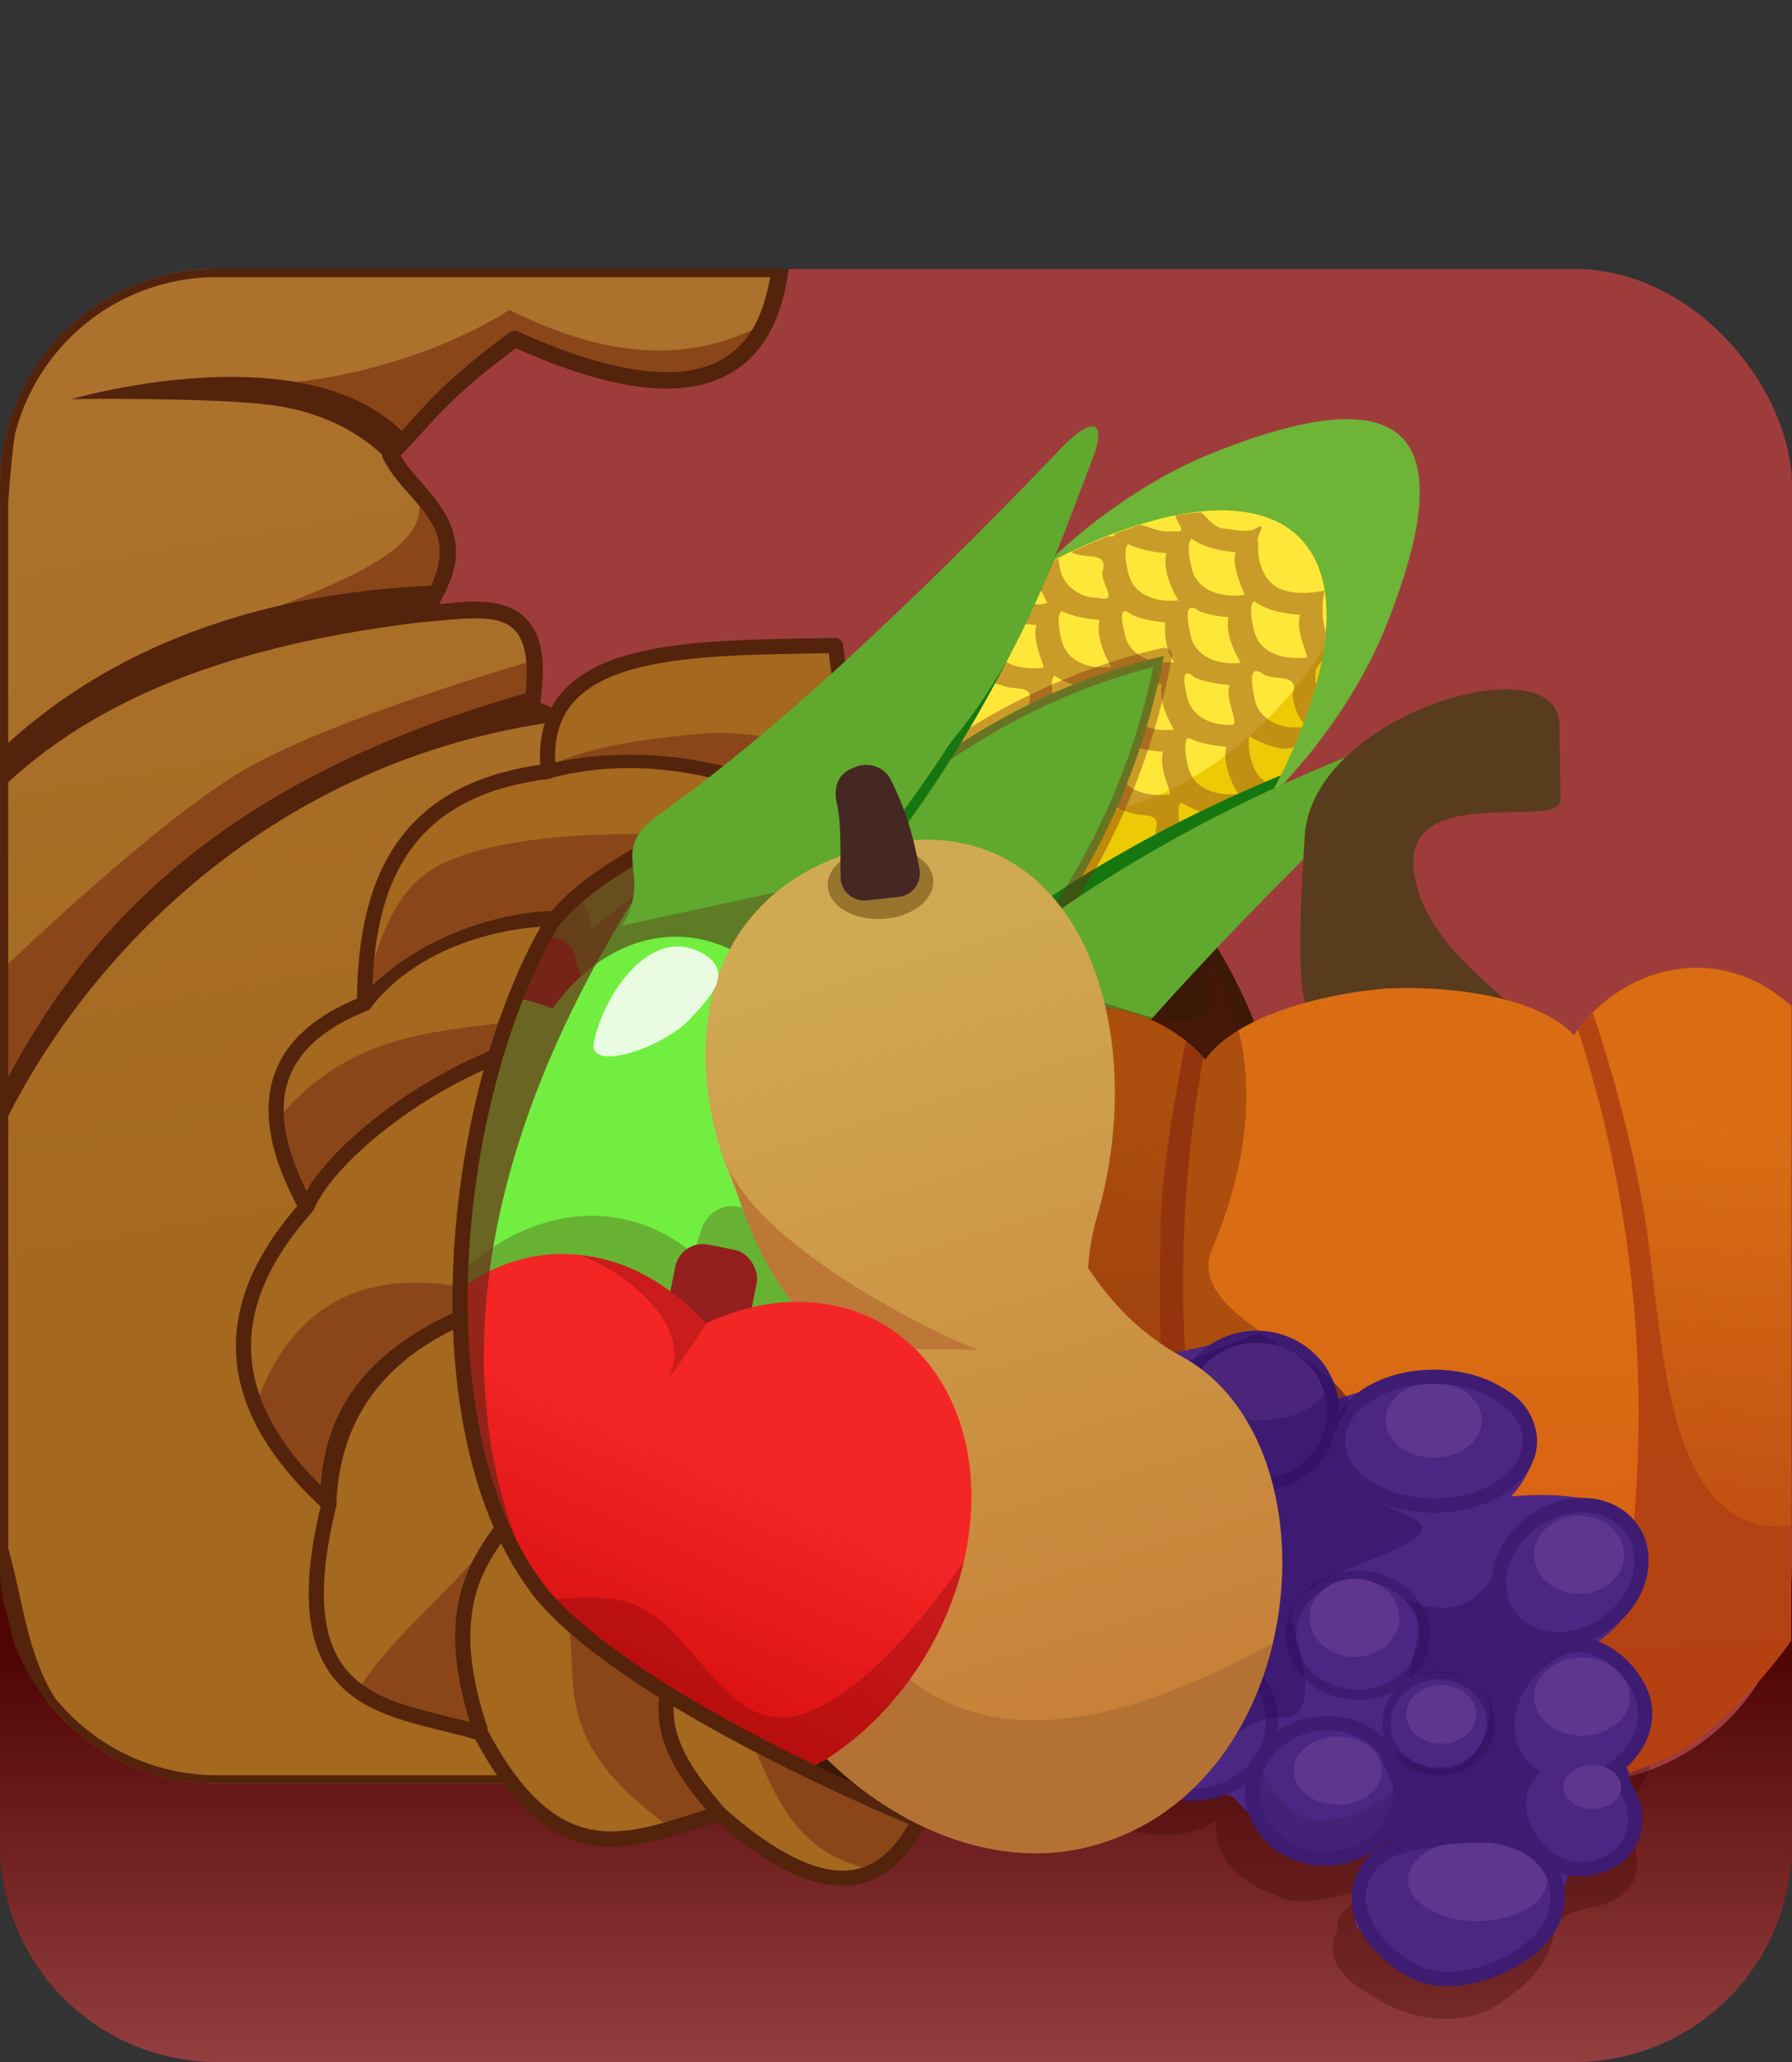<?xml version="1.0" encoding="UTF-8" standalone="no"?>
<svg
   id="Layer_1"
   data-name="Layer 1"
   viewBox="0 0 300 345"
   version="1.1"
   sodipodi:docname="cornucopia.svg"
   xml:space="preserve"
   inkscape:version="1.2 (dc2aedaf03, 2022-05-15)"
   xmlns:inkscape="http://www.inkscape.org/namespaces/inkscape"
   xmlns:sodipodi="http://sodipodi.sourceforge.net/DTD/sodipodi-0.dtd"
   xmlns:xlink="http://www.w3.org/1999/xlink"
   xmlns="http://www.w3.org/2000/svg"
   xmlns:svg="http://www.w3.org/2000/svg"><rect x="0" y="0" width="300" height="345" fill="#333333" stroke="none"/><sodipodi:namedview
     id="namedview129"
     pagecolor="#505050"
     bordercolor="#ffffff"
     borderopacity="1"
     inkscape:showpageshadow="0"
     inkscape:pageopacity="0"
     inkscape:pagecheckerboard="1"
     inkscape:deskcolor="#505050"
     showgrid="false"
     inkscape:zoom="1.7577085"
     inkscape:cx="138.8171"
     inkscape:cy="175.22815"
     inkscape:window-width="1366"
     inkscape:window-height="705"
     inkscape:window-x="-8"
     inkscape:window-y="-8"
     inkscape:window-maximized="1"
     inkscape:current-layer="Layer_1" /><defs
     id="defs33"><linearGradient
       inkscape:collect="always"
       id="linearGradient16352"><stop
         style="stop-color:#da6d13;stop-opacity:0;"
         offset="0"
         id="stop16350" /><stop
         style="stop-color:#da6d13;stop-opacity:1;"
         offset="1"
         id="stop16348" /></linearGradient><linearGradient
       inkscape:collect="always"
       id="linearGradient15928"><stop
         style="stop-color:#da5914;stop-opacity:1;"
         offset="0"
         id="stop15926" /><stop
         style="stop-color:#da6d13;stop-opacity:1;"
         offset="1"
         id="stop15924" /></linearGradient><linearGradient
       inkscape:collect="always"
       id="linearGradient12322"><stop
         style="stop-color:#c77d36;stop-opacity:1;"
         offset="0"
         id="stop12318" /><stop
         style="stop-color:#d0aa52;stop-opacity:1;"
         offset="1"
         id="stop12320" /></linearGradient><linearGradient
       inkscape:collect="always"
       id="linearGradient11393"><stop
         style="stop-color:#f42525;stop-opacity:1;"
         offset="0"
         id="stop11389" /><stop
         style="stop-color:#d40c0c;stop-opacity:1;"
         offset="1"
         id="stop11391" /></linearGradient><linearGradient
       inkscape:collect="always"
       id="linearGradient6740"><stop
         style="stop-color:#ac722d;stop-opacity:1;"
         offset="0"
         id="stop6736" /><stop
         style="stop-color:#a4681e;stop-opacity:1;"
         offset="1"
         id="stop6738" /></linearGradient><style
       id="style2">.cls-1,.cls-5{fill:none;}.cls-2{fill:url(#linear-gradient);}.cls-3{fill:#25afe5;}.cls-4{fill:#e7bf9a;}.cls-5{stroke:#994e23;stroke-linecap:round;stroke-miterlimit:10;stroke-width:3.66px;}.cls-6{fill:#8e1a4c;}.cls-7{fill:url(#linear-gradient-2);}.cls-8{fill:url(#linear-gradient-3);}.cls-9{fill:url(#linear-gradient-4);}.cls-10{fill:url(#linear-gradient-5);}.cls-11{fill:url(#linear-gradient-6);}.cls-12{fill:url(#linear-gradient-7);}.cls-13{fill:url(#linear-gradient-8);}.cls-14{fill:url(#linear-gradient-9);}.cls-15{fill:url(#linear-gradient-10);}.cls-16{fill:url(#linear-gradient-11);}.cls-17{fill:url(#linear-gradient-12);}.cls-18{fill:url(#linear-gradient-13);}.cls-19{fill:url(#linear-gradient-14);}.cls-20{fill:url(#linear-gradient-15);}.cls-21{fill:url(#linear-gradient-16);}.cls-22{fill:url(#linear-gradient-17);}.cls-23{fill:url(#linear-gradient-18);}.cls-24{fill:#f7941d;}.cls-25{fill:#15141a;}.cls-26{clip-path:url(#clip-path);}.cls-27{fill:#fff;}.cls-28{fill:#231f20;}</style><linearGradient
       id="linear-gradient"
       x1="150"
       y1="356.11"
       x2="150"
       y2="161.16"
       gradientUnits="userSpaceOnUse"><stop
         offset="0"
         stop-color="#e7bf9a"
         id="stop4"
         style="stop-color:#9f4848;stop-opacity:1;" /><stop
         offset="0.405"
         stop-color="#b7785f"
         id="stop6"
         style="stop-color:#500505;stop-opacity:1;" /></linearGradient><linearGradient
       inkscape:collect="always"
       xlink:href="#linearGradient6740"
       id="linearGradient6742"
       x1="26.683"
       y1="63.628"
       x2="52.615"
       y2="210.386"
       gradientUnits="userSpaceOnUse" /><inkscape:path-effect
       effect="fillet_chamfer"
       id="path-effect59895"
       is_visible="true"
       lpeversion="1"
       nodesatellites_param="F,0,0,1,0,1.805,0,1 @ F,0,0,1,0,0,0,1 @ F,0,0,1,0,0,0,1 @ F,0,0,1,0,0,0,1 @ F,0,0,1,0,0,0,1"
       unit="px"
       method="auto"
       mode="F"
       radius="0"
       chamfer_steps="1"
       flexible="false"
       use_knot_distance="true"
       apply_no_radius="true"
       apply_with_radius="true"
       only_selected="false"
       hide_knots="false" /><linearGradient
       inkscape:collect="always"
       xlink:href="#linearGradient11393"
       id="linearGradient11395"
       x1="-0.578"
       y1="275.689"
       x2="0.362"
       y2="334.722"
       gradientUnits="userSpaceOnUse" /><linearGradient
       inkscape:collect="always"
       xlink:href="#linearGradient12322"
       id="linearGradient12324"
       x1="191.354"
       y1="288.864"
       x2="151.059"
       y2="154.016"
       gradientUnits="userSpaceOnUse"
       gradientTransform="translate(0,-3.506)" /><linearGradient
       inkscape:collect="always"
       xlink:href="#linearGradient15928"
       id="linearGradient15930"
       x1="102.151"
       y1="125.324"
       x2="102.455"
       y2="113.065"
       gradientUnits="userSpaceOnUse" /><linearGradient
       inkscape:collect="always"
       xlink:href="#linearGradient16352"
       id="linearGradient16354"
       x1="268.502"
       y1="288.723"
       x2="281.177"
       y2="195.469"
       gradientUnits="userSpaceOnUse" /><linearGradient
       inkscape:collect="always"
       xlink:href="#linearGradient11393"
       id="linearGradient632"
       gradientUnits="userSpaceOnUse"
       x1="-0.578"
       y1="275.689"
       x2="0.362"
       y2="334.722"
       gradientTransform="matrix(0.777,0.368,-0.397,0.763,211.783,24.055)" /><clipPath
       clipPathUnits="userSpaceOnUse"
       id="clipPath1202"><path
         id="path1204"
         style="fill:#ff0000;fill-rule:evenodd"
         d="m 217.638,227.507 c 0,35.361 -25.338,83.152 -62.001,73.642 -31.956,-8.288 -74.5,-37.486 -74.655,-72.63 -0.156,-35.36 30.199,-65.038 68.075,-65.038 37.876,0 68.581,28.665 68.581,64.026 z"
         sodipodi:nodetypes="sssss" /></clipPath><clipPath
       clipPathUnits="userSpaceOnUse"
       id="clipPath1806"><rect
         style="opacity:1;fill:#b9322a;fill-opacity:1;stroke:none;stroke-width:3.042;stroke-linejoin:round;stroke-opacity:0.684;stop-color:#000000"
         id="rect1808"
         width="203.453"
         height="265.938"
         x="90.913"
         y="47.463"
         transform="matrix(0.998,0.063,-0.068,0.998,0,0)" /></clipPath></defs><path
     class="cls-2"
     d="M 263.62,345 H 36.38 A 36.38,36.38 0 0 1 0,308.62 v -49.48 h 300 v 49.48 A 36.38,36.38 0 0 1 263.62,345 Z"
     id="path35"
     style="fill:url(#linear-gradient)" /><rect
     class="cls-3"
     y="45"
     width="300"
     height="253.39"
     rx="36.38"
     id="rect37"
     x="0"
     style="fill:#9e3c3c;fill-opacity:1" /><path
     id="path26059"
     style="fill:#350000;fill-opacity:0.282;stroke:none;stroke-width:14.2;stroke-linejoin:round;stroke-dasharray:none;stroke-opacity:1;stop-color:#000000"
     d="m 205.415,232.296 c -5.464,1.016 -12.373,1.56 -17.03,3.457 -2.344,17.899 -4.687,35.798 -7.031,53.696 -7.756,13.749 12.488,21.96 22.374,15.113 -1.044,5.92 4.378,10.704 9.479,12.403 4.221,2.594 10.46,0.143 13.289,-0.234 4.67,-0.706 -3.539,2.726 -2.584,6.022 -2.482,4.835 1.184,8.689 5.348,10.851 6.436,4.488 15.746,6.071 22.408,1.185 3.784,-2.662 7.357,-5.902 8.327,-10.635 0.659,-6.104 7.879,-3.761 11.576,-7.188 4.466,-3.227 2.018,-9.406 -0.321,-13.181 1.514,-2.702 5.964,-6.41 4.802,-10.852 -0.829,-5.163 -5.847,-8.382 -10.415,-9.991 5.759,-3.397 11.656,-9.896 9.676,-17.081 -2.76,-6.503 -10.92,-7.405 -17.11,-7.667 -2.593,-0.539 -9.448,1.663 -4.989,-2.098 3.249,-4.009 3.584,-10.743 -1.02,-13.91 -6.368,-4.596 -14.866,-3.874 -22.128,-2.367 -3.886,-0.182 -10.903,5.467 -11.817,0.263 0.219,-6.176 -8.114,-7.546 -12.834,-7.785 z" /><path
     style="opacity:1;fill:#3c1806;fill-opacity:1;stroke:none;stroke-width:2.688;stroke-linejoin:round;stroke-dasharray:none;stroke-opacity:1;stop-color:#000000"
     d="m 149.426,305.524 -80.05,-31.69 -5.337,-87.955 44.027,-62.733 54.701,-8.408 c 105.958,85.897 14.557,119.745 19.569,178.261 -5.092,4.958 -12.517,7.566 -32.911,12.524 z"
     id="path6795"
     sodipodi:nodetypes="ccccccc" /><g
     id="g10737"
     transform="matrix(0.701,0.701,-0.701,0.701,492.244,-75.424)"><ellipse
       style="display:inline;fill:#49921f;fill-opacity:1;fill-rule:evenodd;stroke-width:1.665"
       id="ellipse61977"
       cx="77.985"
       cy="420.236"
       rx="35.12"
       ry="94.269"
       transform="scale(-1,1)" /><path
       id="ellipse58282"
       style="fill:#6eb436;fill-opacity:1;fill-rule:evenodd;stroke-width:2.118"
       d="m -77.747,289.716 c 8.724,0.004 15.987,13.398 20.798,24.722 4.746,11.172 7.098,25.584 6.382,38.93 -1.865,34.746 -27.191,95.662 -27.191,95.662 0,0 -25.329,-60.915 -27.191,-95.662 -0.715,-13.352 1.641,-27.771 6.392,-38.945 4.815,-11.324 12.086,-24.712 20.811,-24.708 z"
       sodipodi:nodetypes="aaacaaa" /><ellipse
       style="display:inline;fill:#ecca06;fill-opacity:1;fill-rule:evenodd;stroke-width:1.644"
       id="path58280"
       cx="77.985"
       cy="405.74"
       rx="35.12"
       ry="91.841"
       transform="scale(-1,1)" /><path
       id="path69673"
       style="fill:#ffe73a;fill-opacity:1;fill-rule:evenodd;stroke-width:1.584"
       d="m -77.986,313.899 a 35.12,91.841 0 0 1 15.989,10.089 27.016,42.482 0 0 1 1.842,15.4 27.016,42.482 0 0 1 -27.014,42.483 27.016,42.482 0 0 1 -22.069,-18.012 35.12,91.841 0 0 1 31.253,-49.959 z" /><path
       id="path10562"
       style="opacity:1;fill:#a3651c;fill-opacity:0.585;stroke-width:1.507;stroke-linejoin:round;stop-color:#000000"
       d="m -83.975,317.168 c -0.046,0.003 -0.096,0.013 -0.15,0.033 -0.023,2.052 -2.369,3.344 -3.82,4.527 -1.384,1.242 -3.274,0.744 -4.818,0.887 a 35.12,91.841 0 0 0 -2.676,3.451 c 1.177,0.806 3.807,0.578 1.59,2.139 -1.11,1.664 -3.114,2.184 -4.645,3.15 a 35.12,91.841 0 0 0 -2.045,4.215 c 5e-5,7e-4 -5e-5,10e-4 0,0.002 0.524,0.051 0.244,0.424 -0.422,0.967 a 35.12,91.841 0 0 0 -2.545,6.311 c 2.276,-0.412 4.295,-4.634 5.953,-1.561 1.006,1.856 6.034,1.809 2.762,3.795 -2.099,2.165 -5.651,2.857 -8.186,1.029 -0.454,-0.252 -0.902,-0.64 -1.307,-0.945 a 35.12,91.841 0 0 0 -1.389,4.137 c 1.196,1.648 4.549,2.014 5.354,2.496 -1.385,3.014 -5.256,2.711 -7.119,4.254 a 35.12,91.841 0 0 0 -0.91,3.561 c 1.4e-4,7.1e-4 -1.3e-4,10e-4 0,0.002 1.617,-0.253 0.678,1.813 0.926,2.809 -0.322,1.532 0.438,2.71 1.686,3.584 2.584,2.613 6.799,2.936 9.879,1.029 2.014,-0.693 3.748,-4.081 5.268,-1.211 2.532,2.675 6.761,3.186 9.898,1.297 1.983,-0.675 3.676,-3.889 5.191,-1.127 2.603,2.642 6.857,2.944 9.951,1.006 1.992,-0.718 3.705,-4.023 5.211,-1.17 2.545,2.688 6.796,3.177 9.938,1.268 1.211,-0.787 2.903,-1.576 3.768,-2.697 a 35.12,91.841 0 0 0 -0.887,-4.342 c -1.997,2.671 -5.628,5.019 -8.965,3.301 -1.436,-0.711 -4.405,-2.852 -3.938,-3.77 2.619,-0.686 6.114,-2.109 7.162,-4.568 v -3.648 c 1.015,-0.279 2.437,-0.621 3.209,-1.289 a 35.12,91.841 0 0 0 -1.113,-3.627 c -3.259,1.894 -6.972,-0.271 -9.105,-2.84 2.18,-0.684 5.986,-1.983 6.594,-4.137 a 35.12,91.841 0 0 0 -1.375,-3.273 c -2.043,2.586 -5.858,4.31 -8.904,2.367 -1.51,-1.041 -5.602,-3.537 -1.939,-4.1 2.209,-0.692 4.087,-4.391 5.742,-1.174 1.109,1.176 3.424,2.206 4.807,2.229 a 35.12,91.841 0 0 0 -3.135,-6.141 c -2.12,-1.416 -1.962,-2.324 -2.117,-3.438 a 35.12,91.841 0 0 0 -2.975,-3.945 c -2.063,-1.078 -3.877,-2.843 -5.057,-4.777 -0.956,1.312 -2.671,3.578 -4.508,4.547 -3.066,2.043 -6.926,0.259 -9.066,-2.277 -1.226,-0.639 -1.078,-2.379 -1.771,-2.334 z m 15.268,5.887 c 1.2,2.169 4.701,3.408 5.941,4.184 -1.996,2.682 -5.572,5.128 -8.961,3.471 -1.487,-0.698 -4.47,-2.86 -4.045,-3.811 2.697,-0.471 5.011,-2.122 7.064,-3.844 z m -15.162,0.215 c 1.252,2.199 4.878,3.35 6.178,4.004 -1.997,2.674 -5.574,5.095 -8.949,3.432 -1.493,-0.704 -4.429,-2.846 -4.057,-3.812 2.592,-0.442 4.838,-1.986 6.828,-3.623 z m -8.135,8.367 c 1.452,2.457 5.317,3.827 7.041,4.197 -1.97,2.533 -5.489,4.64 -8.672,3.027 -1.477,-0.745 -4.157,-2.603 -4.006,-3.748 2.107,-0.727 3.948,-2.052 5.637,-3.477 z m 15.082,0.215 c 1.4,2.379 5.261,3.596 6.869,3.98 -2.022,2.67 -5.806,4.754 -9.025,2.861 -1.544,-0.987 -5.791,-3.582 -2.043,-4.062 1.526,-0.716 2.906,-1.706 4.199,-2.779 z m 8.215,7.959 c 0.891,2.139 5.009,3.13 5.168,4.264 -2.021,2.501 -5.725,4.164 -8.717,2.324 -1.321,-0.856 -4.996,-3.047 -1.641,-3.275 1.924,-0.756 3.62,-1.986 5.189,-3.312 z m -15.162,0.215 c 1.5,1.75 3.454,3.304 5.795,3.654 -1.972,2.54 -5.551,4.576 -8.701,2.9 -1.325,-0.768 -5.451,-3.157 -2.074,-3.434 1.839,-0.715 3.469,-1.87 4.98,-3.121 z m -8.135,7.551 c 1.452,2.457 5.317,3.827 7.041,4.197 -1.97,2.533 -5.489,4.64 -8.672,3.027 -1.477,-0.745 -4.157,-2.603 -4.006,-3.748 2.107,-0.727 3.948,-2.052 5.637,-3.477 z m 30.246,0 c 1.454,2.458 5.316,3.838 7.043,4.211 -1.969,2.536 -5.494,4.64 -8.676,3.02 -1.478,-0.749 -4.158,-2.61 -4.008,-3.756 2.108,-0.726 3.951,-2.049 5.641,-3.475 z m -15.164,0.215 c 1.4,2.379 5.261,3.596 6.869,3.98 -2.022,2.67 -5.806,4.754 -9.025,2.861 -1.544,-0.987 -5.791,-3.582 -2.043,-4.062 1.526,-0.716 2.906,-1.706 4.199,-2.779 z M -98.951,355.75 c 1.199,2.169 4.701,3.41 5.941,4.184 -1.998,2.683 -5.576,5.135 -8.969,3.477 -1.489,-0.698 -4.473,-2.863 -4.047,-3.814 2.701,-0.469 5.019,-2.121 7.074,-3.846 z m 30.244,0 c 1.2,2.169 4.7,3.41 5.941,4.186 -1.996,2.682 -5.572,5.127 -8.961,3.469 -1.487,-0.698 -4.47,-2.858 -4.045,-3.809 2.697,-0.471 5.012,-2.123 7.064,-3.846 z m -15.162,0.215 c 1.252,2.199 4.878,3.35 6.178,4.004 -1.997,2.674 -5.574,5.096 -8.949,3.434 -1.493,-0.704 -4.429,-2.846 -4.057,-3.812 2.593,-0.443 4.837,-1.987 6.828,-3.625 z" /><path
       id="rect67412"
       style="fill:#c17c05;stroke-width:7.878;stroke-linejoin:round;stop-color:#000000"
       d="m -43.818,390.364 a 35.12,86.991 0 0 1 0.952,19.93 35.12,86.991 0 0 1 -23.05,81.667 h -24.139 a 35.12,86.991 0 0 1 -23.05,-81.667 35.12,86.991 0 0 1 0.792,-18.356 c 23.758,15.67 46.548,14.429 68.496,-1.574 z" /><path
       id="path71691"
       style="color:#000000;fill:#ac6b03;stroke-width:6.212;stroke-linejoin:round"
       d="m -99.601,411.265 c 16.408,3.952 31.768,1.357 47.52,1.575 l -0.06,9.236 c -15.24,-0.212 -31.029,2.516 -48.441,-1.677 z m -1.438,29.696 c 16.975,12.995 32.284,5.126 49.304,0.373 l 1.131,9.087 c -16.43,4.588 -34.019,13.482 -53.241,-1.234 z" /><path
       style="opacity:1;fill:#61a82e;fill-opacity:1;stroke:none;stroke-width:2.778;stroke-linejoin:round;stroke-dasharray:none;stroke-opacity:1;stop-color:#000000"
       d="m -94.726,479.585 c -1.118,-46.29 -10.898,-94.262 14.676,-135.37 31.023,45.584 18.228,91.168 22.014,136.752 z"
       id="path9605"
       sodipodi:nodetypes="cccc" /><path
       id="path73652"
       style="fill:#167710;fill-opacity:1;stroke-width:0.303;stroke-linecap:round;stroke-linejoin:round;stop-color:#000000"
       class="UnoptimicedTransforms"
       d="m 66.914,38.406 a 6.318,12.081 0 0 0 -1.613,8.054 6.318,12.081 0 0 0 4.472,11.547 c -0.522,-1.715 -0.78,-3.651 -0.198,-6.286 1.046,-4.737 -0.469,-9.451 -2.661,-13.315 z"
       transform="matrix(-5.559,0,0,7.602,320.141,52.537)" /><path
       id="path74422"
       style="mix-blend-mode:normal;fill:#167710;fill-opacity:1;stroke:none;stroke-width:2.197;stroke-linecap:round;stroke-linejoin:round;stroke-opacity:1;stop-color:#000000"
       d="m -102.012,466.933 c 16.063,10.51 31.996,10.348 47.814,0.823 a 34.932,125.822 0 0 1 -23.788,33.703 34.932,125.822 0 0 1 -24.026,-34.526 z" /><path
       style="opacity:1;fill:none;fill-opacity:1;stroke:#772210;stroke-width:2.778;stroke-linejoin:round;stroke-dasharray:none;stroke-opacity:0.379;stop-color:#000000"
       d="m -94.726,479.585 c -1.118,-46.29 -10.898,-94.262 14.676,-135.37 31.023,45.584 18.228,91.168 22.014,136.752 z"
       id="path10715"
       sodipodi:nodetypes="cccc" /><path
       id="rect59840"
       style="fill:#61a82e;fill-opacity:1;stroke-width:0.303;stroke-linecap:round;stroke-linejoin:round;stop-color:#000000"
       d="m 65.658,36.381 c 2.809,4.169 5.155,9.739 3.917,15.341 -0.807,3.654 3.99e-4,5.962 0.888,8.204 h -0.319 c -3.539,-2.298 -7.459,-6.681 -6.316,-11.138 0.76,-2.963 1.017,-7.05 0.855,-12.071 -0.032,-0.996 0.418,-1.162 0.975,-0.335 z"
       sodipodi:nodetypes="csccsc"
       inkscape:path-effect="#path-effect59895"
       inkscape:original-d="m 64.60845,34.91198 c 3.228973,4.271754 6.355607,10.520705 4.966412,16.809538 -0.807074,3.653592 3.99e-4,5.962455 0.887731,8.203617 h -0.319317 c -3.538944,-2.297725 -7.459425,-6.6813 -6.31615,-11.138212 0.849216,-3.310558 1.07037,-8.022592 0.781324,-13.874943 z"
       class="UnoptimicedTransforms"
       transform="matrix(-5.076,0,0,7.602,289.429,52.537)" /><path
       id="rect60846"
       style="fill:#61a82e;stroke-width:2.102;stroke-linecap:round;stroke-linejoin:round;stop-color:#000000"
       d="m -63.623,395.778 c 8.737,9.92 17.376,19.219 25.897,0.644 0.744,10.022 1.788,19.045 3.151,27.001 5.804,33.882 -14.099,67.208 -32.064,84.676 h -1.619 c 4.504,-17.038 8.601,-34.59 4.504,-62.366 -2.494,-16.907 -2.118,-33.776 0.131,-49.956 z"
       sodipodi:nodetypes="ccsccsc" /><path
       id="path61046"
       style="fill:#49921f;fill-opacity:1;stroke-width:2.997;stroke-linecap:round;stroke-linejoin:round;stop-color:#000000"
       d="m -33.689,431.128 c 1.902,31.149 -16.35,60.831 -32.951,76.972 h -1.619 c 4.504,-17.038 8.601,-34.59 4.504,-62.366 -0.71,-4.813 -1.183,-9.622 -1.451,-14.414 10.607,9.283 21.116,14.846 31.516,-0.193 z" /><path
       id="path74420"
       style="fill:#167710;fill-opacity:1;stroke-width:0.303;stroke-linecap:round;stroke-linejoin:round;stop-color:#000000"
       class="UnoptimicedTransforms"
       d="m 66.914,38.406 a 6.318,12.081 0 0 0 -1.613,8.054 6.318,12.081 0 0 0 4.472,11.547 c -0.522,-1.715 -0.78,-3.651 -0.198,-6.286 1.046,-4.737 -0.469,-9.451 -2.661,-13.315 z"
       transform="matrix(5.559,0,0,7.602,-477.179,52.537)" /><g
       class="UnoptimicedTransforms"
       id="g61484"
       transform="matrix(5.076,0,0,7.602,-445.418,52.537)"><path
         class="UnoptimicedTransforms"
         id="path61478"
         d="m 65.658,36.381 c 2.809,4.169 5.155,9.739 3.917,15.341 -0.807,3.654 3.99e-4,5.962 0.888,8.204 h -0.319 c -3.539,-2.298 -7.459,-6.681 -6.316,-11.138 0.76,-2.963 1.017,-7.05 0.855,-12.071 -0.032,-0.996 0.418,-1.162 0.975,-0.335 z"
         style="opacity:1;fill:#61a82e;fill-opacity:1;stroke-width:0.303;stroke-linecap:round;stroke-linejoin:round;stop-color:#000000" /><path
         id="path61480"
         d="m 69.549,45.15 c -1.721,1.305 -3.423,2.528 -5.101,0.085 -0.147,1.318 -0.352,2.505 -0.621,3.552 -1.143,4.457 2.777,8.841 6.316,11.138 h 0.319 c -0.887,-2.241 -1.694,-4.55 -0.887,-8.204 0.491,-2.224 0.417,-4.443 -0.026,-6.571 z"
         style="opacity:1;fill:#61a82e;stroke-width:0.338;stroke-linecap:round;stroke-linejoin:round;stop-color:#000000" /></g><path
       id="rect62100"
       style="fill:#49921f;stroke:#49921f;stroke-width:2.197;stroke-linecap:round;stroke-linejoin:round;stroke-opacity:1;stop-color:#000000"
       d="m -102.012,470.956 c 16.063,10.51 31.996,10.348 47.814,0.823 a 34.932,125.822 0 0 1 -23.788,33.703 34.932,125.822 0 0 1 -24.026,-34.526 z" /></g><g
     id="g15922"
     transform="matrix(1.007,-0.066,0.068,1.043,2.906,4.244)"
     clip-path="url(#clipPath1806)"><path
       id="path6347"
       style="display:inline;fill:#593b1e;fill-opacity:1;stroke:none;stroke-width:5.707;stroke-linecap:round;stroke-linejoin:round;stroke-dasharray:none;stroke-opacity:1;stop-color:#000000"
       d="m 247.097,139.887 0.631,-12.047 c 0.687,-13.116 -40.811,-4.325 -43.367,15.156 -2.557,19.481 -3.332,28.492 1.119,33.974 4.451,5.482 30.476,8.681 35.048,3.344 4.573,-5.336 -16.829,-14.418 -18.414,-29.961 -1.585,-15.543 24.718,-5.417 24.983,-10.467 z"
       sodipodi:nodetypes="sszzzzs" /><path
       id="path6349"
       style="fill:url(#linearGradient15930);fill-opacity:1;fill-rule:evenodd;stroke-width:0.245"
       class="UnoptimicedTransforms"
       d="m 89.049,104.561 c -0.048,-1.3e-4 -0.096,6.1e-4 -0.144,0.002 -0.697,0.017 -1.403,0.174 -2.071,0.499 -2.137,1.041 -4.326,4.435 -4.02,7.521 1.25e-4,5.108 2.722,9.62 6.883,12.34 1.412,0.923 4.07,1.425 5.759,1.425 h 7.141 c 1.455,0 3.741,-0.434 4.978,-1.198 4.362,-2.692 7.24,-7.315 7.241,-12.568 0.306,-3.086 -1.884,-6.481 -4.021,-7.521 -0.668,-0.325 -1.374,-0.482 -2.071,-0.499 -1.533,-0.038 -3.018,0.6 -3.943,1.609 -0.898,-0.966 -3.41,-1.546 -5.966,-1.59 -2.556,0.044 -5.067,0.624 -5.966,1.59 -0.895,-0.978 -2.318,-1.607 -3.8,-1.611 z"
       transform="matrix(5.134,0,0,5.944,-291.18,-453.447)" /><path
       id="path6351"
       style="display:inline;fill:#af3e12;fill-opacity:0.867;stroke-width:1.144;stroke-linecap:round;stroke-linejoin:round;stop-color:#000000"
       class="UnoptimicedTransforms"
       d="m 89.049,104.561 3.73e-4,3.7e-4 c -0.048,-1.3e-4 -0.096,4.7e-4 -0.144,0.002 -0.697,0.017 -1.403,0.174 -2.071,0.499 -2.137,1.041 -4.326,4.435 -4.02,7.521 1.32e-4,5.388 3.029,10.114 7.581,12.772 1.067,0.623 3.007,0.994 4.244,0.994 h 8.163 c 1.34,0 3.443,-0.401 4.592,-1.089 4.463,-2.674 7.421,-7.352 7.422,-12.677 0.306,-3.086 -1.884,-6.481 -4.021,-7.521 -0.668,-0.325 -1.374,-0.482 -2.071,-0.499 -1.455,-0.036 -2.867,0.538 -3.798,1.46 1.583,5.253 1.553,10.271 0.416,15.015 -4.46,5.293 -8.891,4.644 -12.918,0.111 -1.157,-4.75 -1.206,-9.777 0.363,-15.04 -0.898,-0.941 -2.289,-1.544 -3.737,-1.548 z"
       transform="matrix(5.134,0,0,5.944,-291.18,-453.447)" /><path
       id="path6353"
       style="fill:url(#linearGradient16354);fill-opacity:1;fill-rule:evenodd;stroke-width:1.362"
       d="m 166.029,168.112 c -0.246,-0.001 -0.492,0.003 -0.738,0.014 -3.577,0.102 -7.205,1.034 -10.633,2.967 -10.97,6.186 -22.213,26.366 -20.642,44.712 1.7e-4,8.011 0.977,15.774 2.802,23.162 6.107,12.878 15.29,23.924 24.882,20.17 14.959,-5.853 12.297,-33.044 14.367,-52.262 0.341,-9.383 3.801,-22.821 6.391,-32.421 -4.455,-3.894 -10.38,-6.317 -16.43,-6.337 z m 100.433,0.003 c -6.013,-0.027 -11.838,2.295 -16.307,6.118 2.751,10.034 5.156,21.49 6.335,32.64 1.845,17.45 -0.189,43.731 13.924,50.215 8.46,3.887 17.799,-2.939 23.902,-15.283 1.98,-7.672 4.005,-17.648 4.006,-26.005 1.571,-18.347 -9.674,-38.525 -20.643,-44.71 -3.428,-1.933 -7.056,-2.865 -10.633,-2.967 -0.195,-0.003 -0.389,-0.008 -0.583,-0.008 z" /></g><path
     id="path2081"
     style="opacity:1;fill:url(#linearGradient6742);fill-opacity:1;stroke-width:3.03;stroke-linejoin:round;stop-color:#000000"
     d="M 36.381,45 C 19.338,45 5.145,56.619 1.156,72.389 0.609,76.154 0.303,80.074 0,83.998 V 259.141 c 2.458,8.656 3.152,17.952 8.051,25.721 6.658,8.255 16.851,13.529 28.33,13.529 H 96.203 C 42.859,230.029 59.829,175.339 109.844,127.074 L 89.023,118.459 C 92.154,98.873 80.862,101.952 71.076,102.664 80.995,87.893 69.306,83.926 65.332,76.102 71.381,70.086 73.209,66.18 86.152,56.717 111.962,68.355 127.819,65.895 130.664,45 H 42.357 Z"
     sodipodi:nodetypes="sccccsccccccccs" /><path
     id="path16358"
     style="opacity:1;fill:#551708;fill-opacity:0.346;stroke-width:3.64;stroke-linejoin:round;stop-color:#000000"
     d="m 202.453,161.324 c -0.278,4.592 1.652,9.846 -4.689,9.557 -4.811,0.338 -14.86,-4.429 -17.951,-4.248 -7.935,-9.534 -18.538,-1.675 -28.238,6.554 -5.071,4.115 -8.874,9.596 -11.782,15.397 1.057,10.595 6.001,20.708 13.494,28.242 -0.791,9.526 -4.138,18.965 -10.586,26.147 -5.357,4.866 -0.753,10.866 1.566,16.008 7.202,13.934 17.891,26.448 31.537,34.365 7.745,3.705 16.428,4.567 24.908,4.285 22.32,-7.355 36.283,-34.046 28.732,-56.448 -2.398,-7.522 -8.537,-13.027 -15.561,-16.208 -4.891,-3.86 -14.117,-8.824 -10.897,-16.142 5.516,-13.047 8.148,-28.366 2.573,-41.85 -0.839,-1.985 -1.872,-3.893 -3.107,-5.658 z"
     sodipodi:nodetypes="ccccccccccccccc" /><path
     id="rect7140"
     style="fill:#591111;fill-opacity:0.292;stroke-width:4.8;stroke-linecap:round;stroke-linejoin:round;stroke-miterlimit:9.4;paint-order:stroke fill markers"
     d="m 115.852,145.527 c -6.491,0.624 -12.815,7.119 -16.729,9.815 -0.657,-2.456 -1.203,-6.152 -4.6,-5.804 -3.348,1.051 -7.721,2.557 -8.331,6.569 -0.572,3.643 5.348,9.783 -5.232,6.36 -31.887,8.395 -31.235,55.936 -5.73,71.605 11.251,7.999 28.169,7.498 37.93,-2.688 18.041,-2.418 28.722,-20.919 32.123,-37.286 4.252,-18.622 -1.134,-46.025 -23.42,-49.023 l -6.01,0.451 z" /><path
     id="path6713"
     style="opacity:1;fill:#8a4619;fill-opacity:1;stroke:none;stroke-width:2.73;stroke-linejoin:round;stroke-dasharray:none;stroke-opacity:1;stop-color:#000000"
     d="m 89.43,110.488 c 0,0 -33.403,9.562 -48.296,18.166 -14.994,8.662 -40.133,32.984 -40.133,32.984 L 0,183.365 c 21.288,-34.408 51.981,-52.637 88.305,-66.997 0.084,-1.42 1.233,-4.762 1.124,-5.88 z"
     sodipodi:nodetypes="cacccc" /><g
     id="g25707"><path
       style="opacity:1;fill:#563489;fill-opacity:1;stroke:none;stroke-width:13.851;stroke-linejoin:round;stroke-dasharray:none;stroke-opacity:1;stop-color:#000000"
       d="m 194.233,230.998 c 10.365,-1.282 23.214,-8.515 26.327,7.583 15.642,-5.349 21.564,-4.435 25.075,-3.233 10.167,3.48 8.869,12.811 3.72,18.4 28.871,-2.466 24.133,16.942 12.341,24.267 13.818,3.306 13.701,13.646 4.936,19.677 9.66,11.808 1.759,14.993 -8.227,16.723 -7.286,23.819 -23.288,17.068 -30.78,8.557 -3.755,-4.266 6.921,-15.382 6.921,-15.382 -9.32,3.032 -13.885,4.928 -26.107,-10.44 -14.901,0.767 -21.32,-2.161 -20.788,-10.035 z"
       id="path20889"
       sodipodi:nodetypes="ccsccccscccc" /><path
       style="opacity:1;fill:#4b2682;fill-opacity:1;stroke:none;stroke-width:14.563;stroke-linejoin:round;stroke-dasharray:none;stroke-opacity:1;stop-color:#000000"
       d="m 194.623,226.61 c 10.975,-1.338 24.58,-8.889 27.876,7.917 16.562,-5.584 22.833,-4.63 26.55,-3.375 10.765,3.633 9.39,13.374 3.939,19.208 30.569,-2.574 25.552,17.686 13.067,25.333 12.266,3.958 12.526,14.67 5.227,20.542 6.801,12.491 1.009,15.692 -8.711,17.458 -7.77,24.925 -26.726,19.917 -32.591,8.933 -4.79,-8.97 5.818,-16.512 7.328,-16.058 -9.429,3.025 -18.453,7.901 -30.607,-5.615 -0.567,-0.63 -2.049,-0.746 -2.626,-1.461 -15.778,0.801 -16.985,-6.08 -16.422,-14.299 z"
       id="path18342"
       sodipodi:nodetypes="ccsccccscsccc" /><path
       style="opacity:1;fill:#442276;fill-opacity:1;stroke:none;stroke-width:2.025;stroke-linejoin:round;stroke-dasharray:none;stroke-opacity:1;stop-color:#000000"
       d="m 209.859,293.31 c 4.16,9.759 9.723,16.83 25,5.282 0.716,11.857 -6.481,11.278 -11.972,13.38 -8.429,-3.302 -17.377,-6.233 -13.028,-18.662 z"
       id="path22400"
       sodipodi:nodetypes="cccc" /><ellipse
       style="fill:#5f368d;fill-opacity:1;fill-rule:evenodd;stroke-width:1.668"
       id="path22539"
       cx="210.766"
       cy="230.786"
       rx="11.645"
       ry="6.874" /><ellipse
       style="fill:none;fill-rule:evenodd;stroke:#3e1c72;stroke-width:2.025;stroke-dasharray:none;stroke-opacity:1"
       id="ellipse21162"
       cx="210.387"
       cy="236.092"
       rx="12.79"
       ry="12.437" /><ellipse
       style="fill:none;fill-rule:evenodd;stroke:#3e1c72;stroke-width:2.05;stroke-dasharray:none;stroke-opacity:1"
       id="ellipse21164"
       cx="199.648"
       cy="288.028"
       rx="13.305"
       ry="12.249" /><ellipse
       style="fill:none;fill-rule:evenodd;stroke:#3e1c72;stroke-width:1.695;stroke-dasharray:none;stroke-opacity:1"
       id="ellipse21166"
       ry="9.961"
       rx="11.194"
       cy="273.592"
       cx="227.289" /><ellipse
       style="fill:none;fill-rule:evenodd;stroke:#3e1c72;stroke-width:1.344;stroke-dasharray:none;stroke-opacity:1"
       id="ellipse21168"
       cx="240.845"
       cy="288.38"
       rx="8.729"
       ry="8.025" /><path
       style="opacity:1;fill:#2b0b5c;fill-opacity:0.419;stroke:none;stroke-width:2.025;stroke-linejoin:round;stroke-dasharray:none;stroke-opacity:1;stop-color:#000000"
       d="m 233.803,300 -3.873,10.211 25.352,-2.817 c -0.429,-3.828 -2.896,-7.819 1.408,-11.268 -6.025,-3.159 -2.639,-7.517 -4.359,-11.753 l 11.401,-10.078 c -6.575,1.062 -9.439,-3.454 -13.154,-8.684 l 4.542,-11.276 c -4.91,8.472 -7.023,18.515 -19.973,13.206 4.206,3.389 1.576,6.978 0.753,13.161 9.056,-2.675 14.652,1.963 13.306,7.612 -1.711,7.182 -8.033,12.553 -20.01,0.963 z"
       id="path22404"
       sodipodi:nodetypes="ccccccccccscc" /><ellipse
       style="fill:#5f368d;fill-opacity:1;fill-rule:evenodd"
       id="ellipse25530"
       cx="241.27"
       cy="286.848"
       rx="5.874"
       ry="4.895" /><ellipse
       style="fill:#5f368d;fill-opacity:1;fill-rule:evenodd;stroke-width:1.351"
       id="ellipse25546"
       cx="264.849"
       cy="283.88"
       rx="8.018"
       ry="6.544" /><ellipse
       style="fill:#5f368d;fill-opacity:1;fill-rule:evenodd;stroke-width:1.308"
       id="ellipse25534"
       cx="264.355"
       cy="260.136"
       rx="7.523"
       ry="6.544" /><ellipse
       style="fill:#5f368d;fill-opacity:1;fill-rule:evenodd;stroke-width:1.308"
       id="ellipse25536"
       cx="226.76"
       cy="270.689"
       rx="7.523"
       ry="6.544" /><ellipse
       style="fill:#5f368d;fill-opacity:1;fill-rule:evenodd;stroke-width:1.21"
       id="ellipse25540"
       cx="223.957"
       cy="296.247"
       rx="7.358"
       ry="5.719" /><ellipse
       style="fill:#5f368d;fill-opacity:1;fill-rule:evenodd;stroke-width:1.668"
       id="ellipse25542"
       cx="247.371"
       cy="314.549"
       rx="11.645"
       ry="6.874" /><ellipse
       style="fill:#5f368d;fill-opacity:1;fill-rule:evenodd;stroke-width:1.328"
       id="ellipse25544"
       cx="240.009"
       cy="237.628"
       rx="8.063"
       ry="6.291" /><path
       id="ellipse21148"
       style="fill:none;fill-rule:evenodd;stroke:#3e1c72;stroke-width:2.382;stroke-dasharray:none;stroke-opacity:1"
       d="m 240.062,230.354 c -8.877,1.3e-4 -16.072,4.822 -16.072,10.77 -1.6e-4,5.948 7.196,10.769 16.072,10.77 8.877,-1.3e-4 16.072,-4.822 16.072,-10.77 1.6e-4,-5.948 -7.196,-10.769 -16.072,-10.77 z M 264.5,251.822 c -1.128,0.039 -2.272,0.23 -3.398,0.568 -6.525,1.959 -11.024,8.317 -10.049,14.201 0.976,5.883 7.056,9.065 13.58,7.105 6.525,-1.959 11.024,-8.317 10.049,-14.201 -0.784,-4.728 -4.93,-7.853 -10.182,-7.674 z m -1.98,23.615 c -6.509,2.077 -10.997,8.818 -10.023,15.057 0.405,2.532 1.688,4.703 3.643,6.164 -2.419,2.811 -2.534,6.904 -0.293,10.459 3.15,4.993 7.544,6.887 12.692,4.805 5.146,-2.082 6.765,-7.816 3.615,-12.809 -0.982,-1.541 -0.023,-2.423 -1.654,-3.45 4.082,-3.159 5.729,-7.546 4.542,-11.489 -1.468,-4.873 -7.414,-10.211 -12.52,-8.738 z m -40.449,12.854 c -4.855,0.056 -9.272,2.698 -11.303,6.762 -2.864,5.733 -0.143,12.432 6.078,14.963 6.221,2.531 13.587,-0.064 16.451,-5.797 2.864,-5.733 0.143,-12.432 -6.078,-14.963 -1.615,-0.657 -3.371,-0.986 -5.148,-0.965 z m 25.637,18.795 c -5.457,0.056 -15.053,1.025 -18.006,4.607 -6.078,7.371 1.497,15.678 7.537,18.422 7.065,3.21 18.805,-1.83 22.026,-7.533 3.221,-5.704 1.223,-12.016 -5.769,-14.535 -1.815,-0.654 -3.789,-0.981 -5.787,-0.961 z"
       sodipodi:nodetypes="ccccccccccccccccccaccccccccsacsc" /><ellipse
       style="fill:#5f368d;fill-opacity:1;fill-rule:evenodd;stroke-width:0.787"
       id="ellipse25538"
       cx="266.563"
       cy="298.989"
       rx="4.841"
       ry="3.681" /></g><path
     id="path25709"
     style="opacity:1;fill:#230855;fill-opacity:0.346;stroke-width:3.64;stroke-linejoin:round;stop-color:#000000"
     d="m 210.906,222.936 c -4.566,1.933 -9.322,3.467 -13.761,5.667 -17.739,9.898 -35.478,19.796 -53.217,29.694 6.951,13.882 17.467,26.157 30.664,34.427 7.867,4.146 15.099,7.249 23.874,6.958 6.405,-6.364 8.116,-12.285 16.551,-12.339 6.747,-0.044 1.735,-14.345 1.078,-16.534 0.165,-5.36 10.052,-8.452 14.435,-10.249 20.271,-8.306 -6.44,-5.204 -7.642,-18.788 -0.574,-1.134 3.539,-6.767 2.789,-7.769 -2.855,-3.819 -6.868,-6.694 -11.202,-8.683 -1.234,-0.727 -2.425,-1.526 -3.57,-2.385 z"
     sodipodi:nodetypes="cccccscscscc" /><g
     id="g1252"
     transform="matrix(0.683,-0.213,0.195,0.744,86.474,-27.661)"><rect
       style="fill:#931f1f;fill-opacity:1;stroke-width:5.962;stroke-linecap:round;stroke-linejoin:round;stroke-miterlimit:9.4;paint-order:stroke fill markers"
       id="rect1244"
       width="16.085"
       height="32.264"
       x="-69.355"
       y="231.386"
       ry="5.445" /><g
       id="g1250"
       transform="matrix(1.06,0,0,1.06,-131.164,-133.429)"><ellipse
         class="cls-2"
         cx="189.246"
         cy="366.333"
         id="ellipse1246"
         style="fill:#72ee41;fill-opacity:1;stroke-width:0.867"
         rx="37.704"
         ry="48.026"
         transform="matrix(0.97,0.241,-0.278,0.961,0,0)" /><ellipse
         class="cls-2"
         cx="62.815"
         cy="398.064"
         id="ellipse1248"
         style="fill:#72ee41;fill-opacity:1;stroke-width:0.867"
         rx="37.704"
         ry="48.026"
         transform="matrix(-0.97,0.241,0.278,0.961,0,0)" /></g></g><path
     id="path6242"
     style="opacity:1;fill:#8a4619;fill-opacity:1;stroke:none;stroke-width:2.73;stroke-linejoin:round;stroke-dasharray:none;stroke-opacity:1;stop-color:#000000"
     d="M 85.3,51.842 C 72.508,60.015 50.255,66.593 32.508,63.618 l 25.457,4.715 9.206,5.811 c 4.669,-4.981 7.532,-9.057 18.98,-17.428 21.386,9.643 35.91,9.568 41.889,-2.615 -11.35,6.199 -25.11,6.616 -42.741,-2.26 z"
     sodipodi:nodetypes="ccccccc" /><path
     id="path6708"
     style="opacity:1;fill:#8a4619;fill-opacity:1;stroke:none;stroke-width:2.73;stroke-linejoin:round;stroke-dasharray:none;stroke-opacity:1;stop-color:#000000"
     d="M 69.092,81.229 C 75.512,92.272 53.214,98.957 30.189,107.547 l 41.932,-6.598 C 78.05,90.906 73.41,86.148 69.092,81.229 Z"
     sodipodi:nodetypes="cccc" /><path
     id="path6197"
     style="color:#000000;fill:#53230c;stroke-linejoin:round;-inkscape-stroke:none"
     d="M 36.381 45 C 16.226 45 -1.3831461e-16 61.226 0 81.381 L 0 262.01 C 0 263.254 0.065 264.484 0.186 265.695 C 0.856 268.754 1.519 271.856 2.385 274.924 C 7.578 288.657 20.785 298.391 36.381 298.391 L 97.535 298.391 A 1.365 1.365 0 0 0 97.279 297.551 C 70.759 263.564 61.847 233.214 65.617 205.379 C 69.387 177.544 85.913 152.063 110.791 128.057 A 1.365 1.365 0 0 0 110.365 125.812 L 90.463 117.578 C 91.063 113.182 91.016 109.756 90.219 107.219 C 89.349 104.45 87.576 102.627 85.438 101.697 C 81.882 100.151 77.592 100.674 73.482 101.09 C 75.043 98.303 76.075 95.746 76.281 93.508 C 76.546 90.639 75.789 88.184 74.6 86.102 C 72.401 82.251 68.979 79.432 67.055 76.254 C 72.428 70.738 74.776 66.842 86.375 58.275 C 99.036 63.887 109.428 66.243 117.332 64.387 C 121.369 63.439 124.746 61.344 127.223 58.113 C 129.699 54.883 131.282 50.572 132.016 45.184 A 1.365 1.365 0 0 0 132.002 45 L 36.381 45 z M 36.381 46.365 L 42.357 46.365 L 128.941 46.365 C 128.175 50.589 126.915 54.025 125.055 56.451 C 122.951 59.195 120.216 60.904 116.707 61.729 C 109.688 63.377 99.489 61.234 86.713 55.473 A 1.365 1.365 0 0 0 85.348 55.615 C 72.309 65.148 70.306 69.228 64.369 75.133 A 1.365 1.365 0 0 0 64.115 76.719 C 66.305 81.03 70.248 83.988 72.229 87.455 C 73.219 89.189 73.772 90.984 73.562 93.258 C 73.353 95.532 72.338 98.336 69.943 101.902 A 1.365 1.365 0 0 0 71.176 104.025 C 76.173 103.662 81.317 102.882 84.35 104.201 C 85.866 104.861 86.941 105.896 87.613 108.037 C 88.286 110.178 88.439 113.468 87.676 118.244 A 1.365 1.365 0 0 0 88.502 119.721 L 107.449 127.561 C 83.137 151.401 66.715 176.919 62.91 205.012 C 59.112 233.058 68.025 263.529 93.527 297.025 L 36.381 297.025 C 25.349 297.025 15.58 291.971 9.17 284.061 C 4.58 276.733 3.816 267.731 1.365 258.99 L 1.365 84.064 C 1.665 80.182 1.97 76.333 2.5 72.666 C 6.359 57.518 19.979 46.365 36.381 46.365 z " /><path
     id="rect7157"
     style="fill:#4b0e0e;fill-opacity:0.262;stroke-width:5.091;stroke-linecap:round;stroke-linejoin:round;stroke-miterlimit:9.4;paint-order:stroke fill markers"
     d="m 122.505,201.779 c -2.151,0.005 -4.272,1.535 -5.017,3.76 l -1.406,4.199 a 33.677,44.016 11.464 0 0 -18.147,-6.297 33.677,44.016 11.464 0 0 -36.445,45.166 33.677,44.016 11.464 0 0 31.676,42.088 33.677,44.016 11.464 0 0 2.851,-0.287 31.864,46.521 38.243 0 0 2.063,1.32 31.864,46.521 38.243 0 0 53.847,-24.123 31.864,46.521 38.243 0 0 -3.395,-53.537 31.864,46.521 38.243 0 0 -19.409,-1.725 l 1.364,-4.074 c 0.851,-2.543 -0.425,-5.004 -2.863,-5.516 l -4.199,-0.881 c -0.305,-0.064 -0.612,-0.094 -0.919,-0.094 z" /><g
     id="g576"
     transform="matrix(0.843,0.17,-0.17,0.843,211.783,24.055)"><rect
       style="fill:#931f1f;fill-opacity:1;stroke-width:5.962;stroke-linecap:round;stroke-linejoin:round;stroke-miterlimit:9.4;paint-order:stroke fill markers"
       id="rect9586"
       width="16.085"
       height="32.264"
       x="-69.355"
       y="231.386"
       ry="5.445" /><path
       id="circle8671"
       style="fill:url(#linearGradient11395);fill-opacity:1;stroke-width:0.919"
       class="cls-2"
       d="M -22.773 254.556 A 51.899 39.198 54 0 0 -30.209 317.356 A 51.899 39.198 54 0 0 31.574 342.726 A 51.899 39.198 54 0 0 34.382 340.982 A 39.964 50.905 0 0 0 37.421 341.26 A 39.964 50.905 0 0 0 77.384 290.355 A 39.964 50.905 0 0 0 37.421 239.448 A 39.964 50.905 0 0 0 9.396 254.244 A 51.899 39.198 54 0 0 -22.773 254.556 z "
       transform="matrix(0.97,0.241,-0.278,0.961,0,0)" /><path
       id="path10884"
       style="opacity:1;fill:#cb1c1c;fill-opacity:1;stroke:none;stroke-width:12.594;stroke-linejoin:round;stroke-dasharray:none;stroke-opacity:1;stop-color:#000000"
       d="m -88.855,238.422 c 5.002,-0.334 25.033,7.037 22.56,18.933 -0.744,3.578 5.032,-10.969 5.032,-10.969 -0.069,0.043 -0.137,0.086 -0.206,0.129 -8.692,-6.352 -18.152,-9.296 -27.387,-8.093 z"
       sodipodi:nodetypes="csccc" /></g><path
     id="path8780"
     style="opacity:1;fill:#5b0707;fill-opacity:0.262;stroke:none;stroke-width:10.83;stroke-linejoin:round;stroke-dasharray:none;stroke-opacity:1;stop-color:#000000"
     d="M 161.357 261.248 C 157.566 266.781 143.07 286.776 131.117 287.309 C 120.249 287.793 115.328 270.779 104.812 267.99 C 94.414 265.232 72.752 271.689 72.752 271.689 L 101.9 296.967 A 43.827 34.304 81.82 0 0 103.07 296.812 A 34.304 43.827 30.948 0 0 105.346 298.133 A 34.304 43.827 30.948 0 0 156.623 274.01 A 34.304 43.827 30.948 0 0 161.357 261.248 z " /><path
     style="opacity:1;fill:#682615;fill-opacity:0.681;stroke:none;stroke-width:10.83;stroke-linejoin:round;stroke-dasharray:none;stroke-opacity:1;stop-color:#000000"
     d="M 119.825,130.633 C 41.94,232.784 97.101,302.781 147.549,305.437 111.302,291.116 82.487,273.346 58.738,241.53 l 23.025,-85.522 z"
     id="path6104"
     sodipodi:nodetypes="ccccc" /><path
     style="opacity:1;fill:#a4681e;fill-opacity:1;stroke-width:3.03;stroke-linejoin:round;stop-color:#000000"
     d="m 142.554,128.514 c 0,0 -38.849,10.899 -50.218,25.919 -16.746,28.312 -23.14,85.151 -1.62,112.315 15.874,18.715 63.177,37.798 63.177,37.798 -6.025,11.835 -15.962,14.378 -33.478,-1.08 -13.319,3.674 -26.639,11.838 -39.958,-13.499 -14.85,-4.51 -33.937,-3.536 -25.379,-38.338 -18.96,-17.329 -17.904,-33.787 -3.78,-49.678 -9.605,-17.384 -5.142,-28.148 9.72,-34.018 0.07,-20.152 6.368,-35.908 30.779,-38.878 -2.248,-21.441 23.786,-20.555 48.058,-21.059 z"
     id="path3556"
     sodipodi:nodetypes="cccccccccccc" /><path
     id="path6718"
     style="opacity:1;fill:#8a4619;fill-opacity:1;stroke:none;stroke-width:2.73;stroke-linejoin:round;stroke-dasharray:none;stroke-opacity:1;stop-color:#000000"
     d="m 118.632,122.641 c -7.784,0.696 -20.045,1.906 -26.884,5.689 -3.154,1.752 0.435,-0.028 2.622,0.776 12.211,-2.336 29.513,-1.666 34.184,3.603 4.618,-3.326 9.193,0.038 11.291,-5.609 -5.838,-3.689 -16.899,-4.717 -21.213,-4.459 z m -5.616,17.094 c 0,0 -30.43,-1.856 -41.789,6.492 -6.196,4.554 -8.635,13.725 -10.186,20.697 11.164,-5.749 26.746,-20.099 30.357,-10.744 4.239,-9.28 13.068,-11.929 21.618,-16.446 z m -28.44,31.329 c -12.478,1.737 -26.257,2.005 -38.112,16.201 -0.009,4.964 3.406,7.701 3.754,12.585 C 60.354,190.321 70.345,180.428 82.922,177 c 1.209,-4.091 0.006,-2 1.654,-5.936 z m -6.253,44.493 c -11.727,-2.44 -28.085,-1.659 -35.52,19.648 2.574,6.868 8.73,11.241 13.33,16.682 0.62,-12.025 2.438,-23.678 20.969,-30.145 -0.181,-5.525 0.736,-0.68 1.221,-6.185 z m 5.515,39.581 c -7.191,10.63 -16.27,16.308 -23.461,26.938 6.187,2.961 14.031,6.758 20.921,7.818 -4.839,4.891 -3.305,-32.454 2.54,-34.756 z m 11.137,15.942 c 2.324,9.911 -3.517,19.959 17.404,34.809 4.508,-1.038 9.454,-1.812 5.863,-6.936 -5.363,-4.93 -6.134,-9.86 -5.24,-14.79 -6.338,-3.874 -12.532,-8.062 -18.027,-13.082 z m 30.969,20.43 c 3.908,9.281 7.422,18.85 20.498,21.408 3.995,-2.246 11.346,-9.611 2.703,-10.381 -7.868,-3.389 -15.562,-7.159 -23.201,-11.028 z"
     sodipodi:nodetypes="cccccccacccccccccccccccccccccccccc" /><path
     style="opacity:1;fill:none;fill-opacity:1;stroke-width:2.53;stroke-linejoin:round;stop-color:#000000;stroke:#53230c;stroke-opacity:1;stroke-dasharray:none"
     d="m 142.554,128.514 c 0,0 -38.849,10.899 -50.218,25.919 -16.746,28.312 -23.14,85.151 -1.62,112.315 15.874,18.715 63.177,37.798 63.177,37.798 -6.025,11.835 -15.962,14.378 -33.478,-1.08 -13.319,3.674 -26.639,11.838 -39.958,-13.499 -14.85,-4.51 -33.937,-3.536 -25.379,-38.338 -18.96,-17.329 -17.904,-33.787 -3.78,-49.678 -9.605,-17.384 -5.142,-28.148 9.72,-34.018 0.07,-20.152 6.368,-35.908 30.779,-38.878 -2.248,-21.441 23.786,-20.555 48.058,-21.059 z"
     id="path3828"
     sodipodi:nodetypes="cccccccccccc" /><path
     style="opacity:1;fill:none;fill-opacity:1;stroke:#53230c;stroke-width:2.53;stroke-linejoin:round;stroke-dasharray:none;stroke-opacity:1;stop-color:#000000"
     d="m 120.465,303.516 c -5.308,-6.167 -10.174,-12.454 -8.706,-20.47"
     id="path4654"
     sodipodi:nodetypes="cc" /><path
     style="opacity:1;fill:none;fill-opacity:1;stroke:#53230c;stroke-width:2.53;stroke-linejoin:round;stroke-dasharray:none;stroke-opacity:1;stop-color:#000000"
     d="m 80.467,289.635 c -6.47,-19.24 -1.178,-27.335 3.765,-34.116"
     id="path4656"
     sodipodi:nodetypes="cc" /><path
     style="color:#000000;fill:#53230c;stroke-linejoin:round;-inkscape-stroke:none"
     d="m 76.658,219.305 c -16.761,7.47 -22.898,18.219 -23.057,31.542 l 2.128,1.324 c 0.006,-0.496 0.555,-0.23 0.577,-0.719 0.546,-11.926 5.915,-22.942 21.381,-29.834 z"
     id="path4658"
     sodipodi:nodetypes="cccscc" /><path
     style="color:#000000;fill:#53230c;stroke-linejoin:round;-inkscape-stroke:none"
     d="m 82.096,175.768 c -9.233,3.869 -16.971,9.091 -22.561,14.066 -2.795,2.488 -5.052,4.911 -6.699,7.1 -1.647,2.189 -2.707,4.102 -3.023,5.83 l 0.821,1.26 c 0.051,-0.276 1.729,-1.28 1.878,-1.637 0.385,-0.926 1.251,-2.476 2.346,-3.932 1.517,-2.017 3.669,-4.338 6.359,-6.732 5.38,-4.788 12.909,-9.873 21.857,-13.623 z"
     id="path4660"
     sodipodi:nodetypes="cssccssscc" /><path
     style="color:#000000;fill:#53230c;stroke-linejoin:round;-inkscape-stroke:none"
     d="m 92.627,152.434 c -9.023,0.115 -24.737,4.604 -33.633,16.201 l 2.949,0.11 c 8.196,-10.684 22.528,-13.675 30.717,-13.78 z"
     id="path4662"
     sodipodi:nodetypes="ccccc" /><path
     style="color:#000000;fill:#53230c;stroke-linejoin:round;-inkscape-stroke:none"
     d="m 109.996,126.443 c -7.052,-0.488 -13.994,0.159 -20.135,1.84 l 2.08,1.971 c 11.658,-3.19 25.275,-1.981 37.834,3.482 l 1.01,-2.32 c -6.577,-2.861 -13.737,-4.485 -20.789,-4.973 z"
     id="path4664"
     sodipodi:nodetypes="sccccs" /><path
     id="path6175"
     style="color:#000000;fill:#53230c;stroke-linejoin:round"
     d="m 39.244,63.057 c -14.239,-0.096 -27.291,3.723 -27.291,3.723 0,0 23.572,-0.34 33.758,1.029 8.476,1.139 15.391,4.934 19.79,9.812 -0.096,-0.171 -0.206,-0.335 -0.295,-0.51 1.08,-1.074 2.074,-3.051 2.972,-4.035 C 61.165,65.408 49.882,63.128 39.244,63.057 Z m 34.441,34.869 C 39.836,99.1 16.081,110.395 0,125.564 v 6.605 c 15.295,-14.788 38.232,-24.615 73.317,-28.372 -4.489,1.022 -0.686,-3.411 0.369,-5.872 z M 89.375,115.609 C 36.795,130.186 13.825,155.629 0,182.879 v 6.66 C 13.147,161.708 43.774,127.911 92.27,120.846 l -3.247,-2.261 c 0.163,-1.022 0.264,-2.073 0.352,-2.976 z"
     sodipodi:nodetypes="scscccsccccccccccc" /><path
     class="UnoptimicedTransforms"
     id="path578"
     d="m 65.658,36.381 c 2.809,4.169 4.208,5.947 2.971,11.549 l -3.054,3.169 c -0.481,-1.333 -2.109,-0.9 -1.747,-2.312 0.76,-2.963 1.017,-7.05 0.855,-12.071 -0.032,-0.996 0.418,-1.162 0.975,-0.335 z"
     style="fill:#61a82e;fill-opacity:1;stroke-width:0.303;stroke-linecap:round;stroke-linejoin:round;stop-color:#000000"
     transform="matrix(3.559,3.559,-5.33,5.33,143.134,-350.869)"
     sodipodi:nodetypes="sccsss" /><g
     id="g547"
     transform="matrix(1.038,0,0,1.056,-11.328,-4.463)"><path
       id="path3250"
       style="opacity:1;fill:url(#linearGradient12324);fill-opacity:1;stroke-width:3.678;stroke-linejoin:round;stop-color:#000000"
       d="m 159.644,137.261 c -2.765,0.051 -5.709,0.455 -8.832,1.252 -35.504,9.051 -30.492,49.489 -10.577,70.216 -0.189,9.509 -1.921,18.588 -7.002,26.106 -18.223,26.96 20.143,70.432 53.457,61.939 35.863,-9.143 40.405,-63.922 14.88,-77.589 -6.513,-3.487 -11.371,-8.405 -15.162,-14.074 0.194,-2.713 0.598,-5.311 1.327,-7.723 8.531,-28.23 -1.365,-60.623 -28.09,-60.128 z" /><path
       id="path13330"
       style="opacity:1;fill:#b37233;fill-opacity:1;stroke:none;stroke-width:10.83;stroke-linejoin:round;stroke-dasharray:none;stroke-opacity:1;stop-color:#000000"
       d="m 138.102,224.145 c -1.092,3.795 -2.646,7.398 -4.871,10.689 -18.223,26.96 20.145,70.432 53.459,61.939 16.158,-4.119 25.936,-17.507 29.492,-32.221 -41.484,22.446 -70.87,16.783 -78.08,-40.408 z"
       sodipodi:nodetypes="ccscc" /><path
       id="path12389"
       style="opacity:1;fill:#bd7736;fill-opacity:1;stroke:none;stroke-width:10.83;stroke-linejoin:round;stroke-dasharray:none;stroke-opacity:1;stop-color:#000000"
       d="m 128.524,189.452 c 2.625,8.224 5.842,16.674 11.711,22.783 -1.014,3.037 -0.737,6.021 -0.736,8.934 -1.099,-4.231 29.863,-3.034 29.863,-3.034 -0.551,0.812 -34.129,-14.231 -40.837,-28.682 z"
       sodipodi:nodetypes="ccccc" /><ellipse
       style="fill:#97752f;fill-opacity:1;fill-rule:evenodd;stroke-width:0.772"
       id="path5223"
       cx="162.609"
       cy="144.46"
       rx="8.511"
       ry="5.686"
       transform="matrix(1,0,-0.067,0.998,0,0)" /><path
       style="color:#000000;fill:#452824;stroke-linejoin:round"
       d="m 148.865,125.754 -0.815,0.344 c -2.036,0.858 -2.703,3.108 -2.201,5.249 0.834,3.554 0.516,7.685 0.648,11.967 0.068,2.207 2.077,3.797 4.274,3.563 l 5.055,-0.539 c 2.197,-0.234 3.764,-2.203 3.38,-4.379 -0.886,-5.019 -2.245,-9.583 -4.675,-14.284 -1.014,-1.962 -3.629,-2.779 -5.665,-1.921 z"
       id="path3519"
       sodipodi:nodetypes="ccccc" /></g><path
     style="opacity:1;fill:#ffffff;fill-opacity:0.884;stroke:none;stroke-width:8.668;stroke-linejoin:round;stroke-dasharray:none;stroke-opacity:1;stop-color:#000000"
     d="m 119.47,225.962 c -5.563,4.463 8.499,16.692 16.852,16.994 5.349,0.193 13.407,1.376 11.693,-10.07 -2.567,-17.147 -20.009,-13.772 -28.546,-6.923 z"
     id="path9682"
     sodipodi:nodetypes="sass" /><path
     style="opacity:1;fill:#ffffff;fill-opacity:0.841;stroke:none;stroke-width:5.88;stroke-linejoin:round;stroke-dasharray:none;stroke-opacity:1;stop-color:#000000"
     d="m 99.411,174.417 c -1.028,5.07 11.674,0.965 16.226,-4.053 2.915,-3.213 7.691,-7.724 1.865,-10.913 -8.728,-4.777 -16.514,7.185 -18.091,14.966 z"
     id="path11493"
     sodipodi:nodetypes="sass" /><g
     id="g641"
     style="opacity:1"
     clip-path="url(#clipPath1202)"><rect
       style="fill:#931f1f;fill-opacity:1;stroke-width:5.127;stroke-linecap:round;stroke-linejoin:round;stroke-miterlimit:9.4;paint-order:stroke fill markers"
       id="rect622"
       width="13.832"
       height="27.746"
       x="152.721"
       y="180.765"
       ry="4.682"
       transform="rotate(11.384)" /><path
       id="path624"
       style="fill:url(#linearGradient632);fill-opacity:1;stroke-width:0.79"
       class="cls-2"
       d="m 92.992,209.846 a 43.827,34.304 81.82 0 0 -30.719,45.166 43.827,34.304 81.82 0 0 37.945,42.088 43.827,34.304 81.82 0 0 2.875,-0.297 34.304,43.827 30.948 0 0 2.252,1.33 34.304,43.827 30.948 0 0 51.277,-24.123 34.304,43.827 30.948 0 0 -10.846,-53.537 34.304,43.827 30.948 0 0 -27.658,0.973 43.827,34.304 81.82 0 0 -25.127,-11.6 z" /><path
       id="path626"
       style="fill:#cb1c1c;fill-opacity:1;stroke:none;stroke-width:10.83;stroke-linejoin:round;stroke-dasharray:none;stroke-opacity:1;stop-color:#000000"
       d="m 96.404,209.974 c 4.273,0.567 19.91,10.182 15.806,19.79 -1.234,2.89 6.104,-8.393 6.104,-8.393 -0.065,0.025 -0.13,0.049 -0.195,0.074 -6.25,-6.831 -13.725,-10.918 -21.715,-11.471 z"
       sodipodi:nodetypes="csccc" /><path
       id="path630"
       style="opacity:1;fill:#5b0707;fill-opacity:0.262;stroke:none;stroke-width:10.83;stroke-linejoin:round;stroke-dasharray:none;stroke-opacity:1;stop-color:#000000"
       d="M 161.357 261.248 C 157.566 266.781 143.07 286.776 131.117 287.309 C 120.249 287.793 115.328 270.779 104.812 267.99 C 94.414 265.232 72.752 271.689 72.752 271.689 L 101.9 296.967 A 43.827 34.304 81.82 0 0 103.07 296.812 A 34.304 43.827 30.948 0 0 105.346 298.133 A 34.304 43.827 30.948 0 0 156.623 274.01 A 34.304 43.827 30.948 0 0 161.357 261.248 z " /></g></svg>
